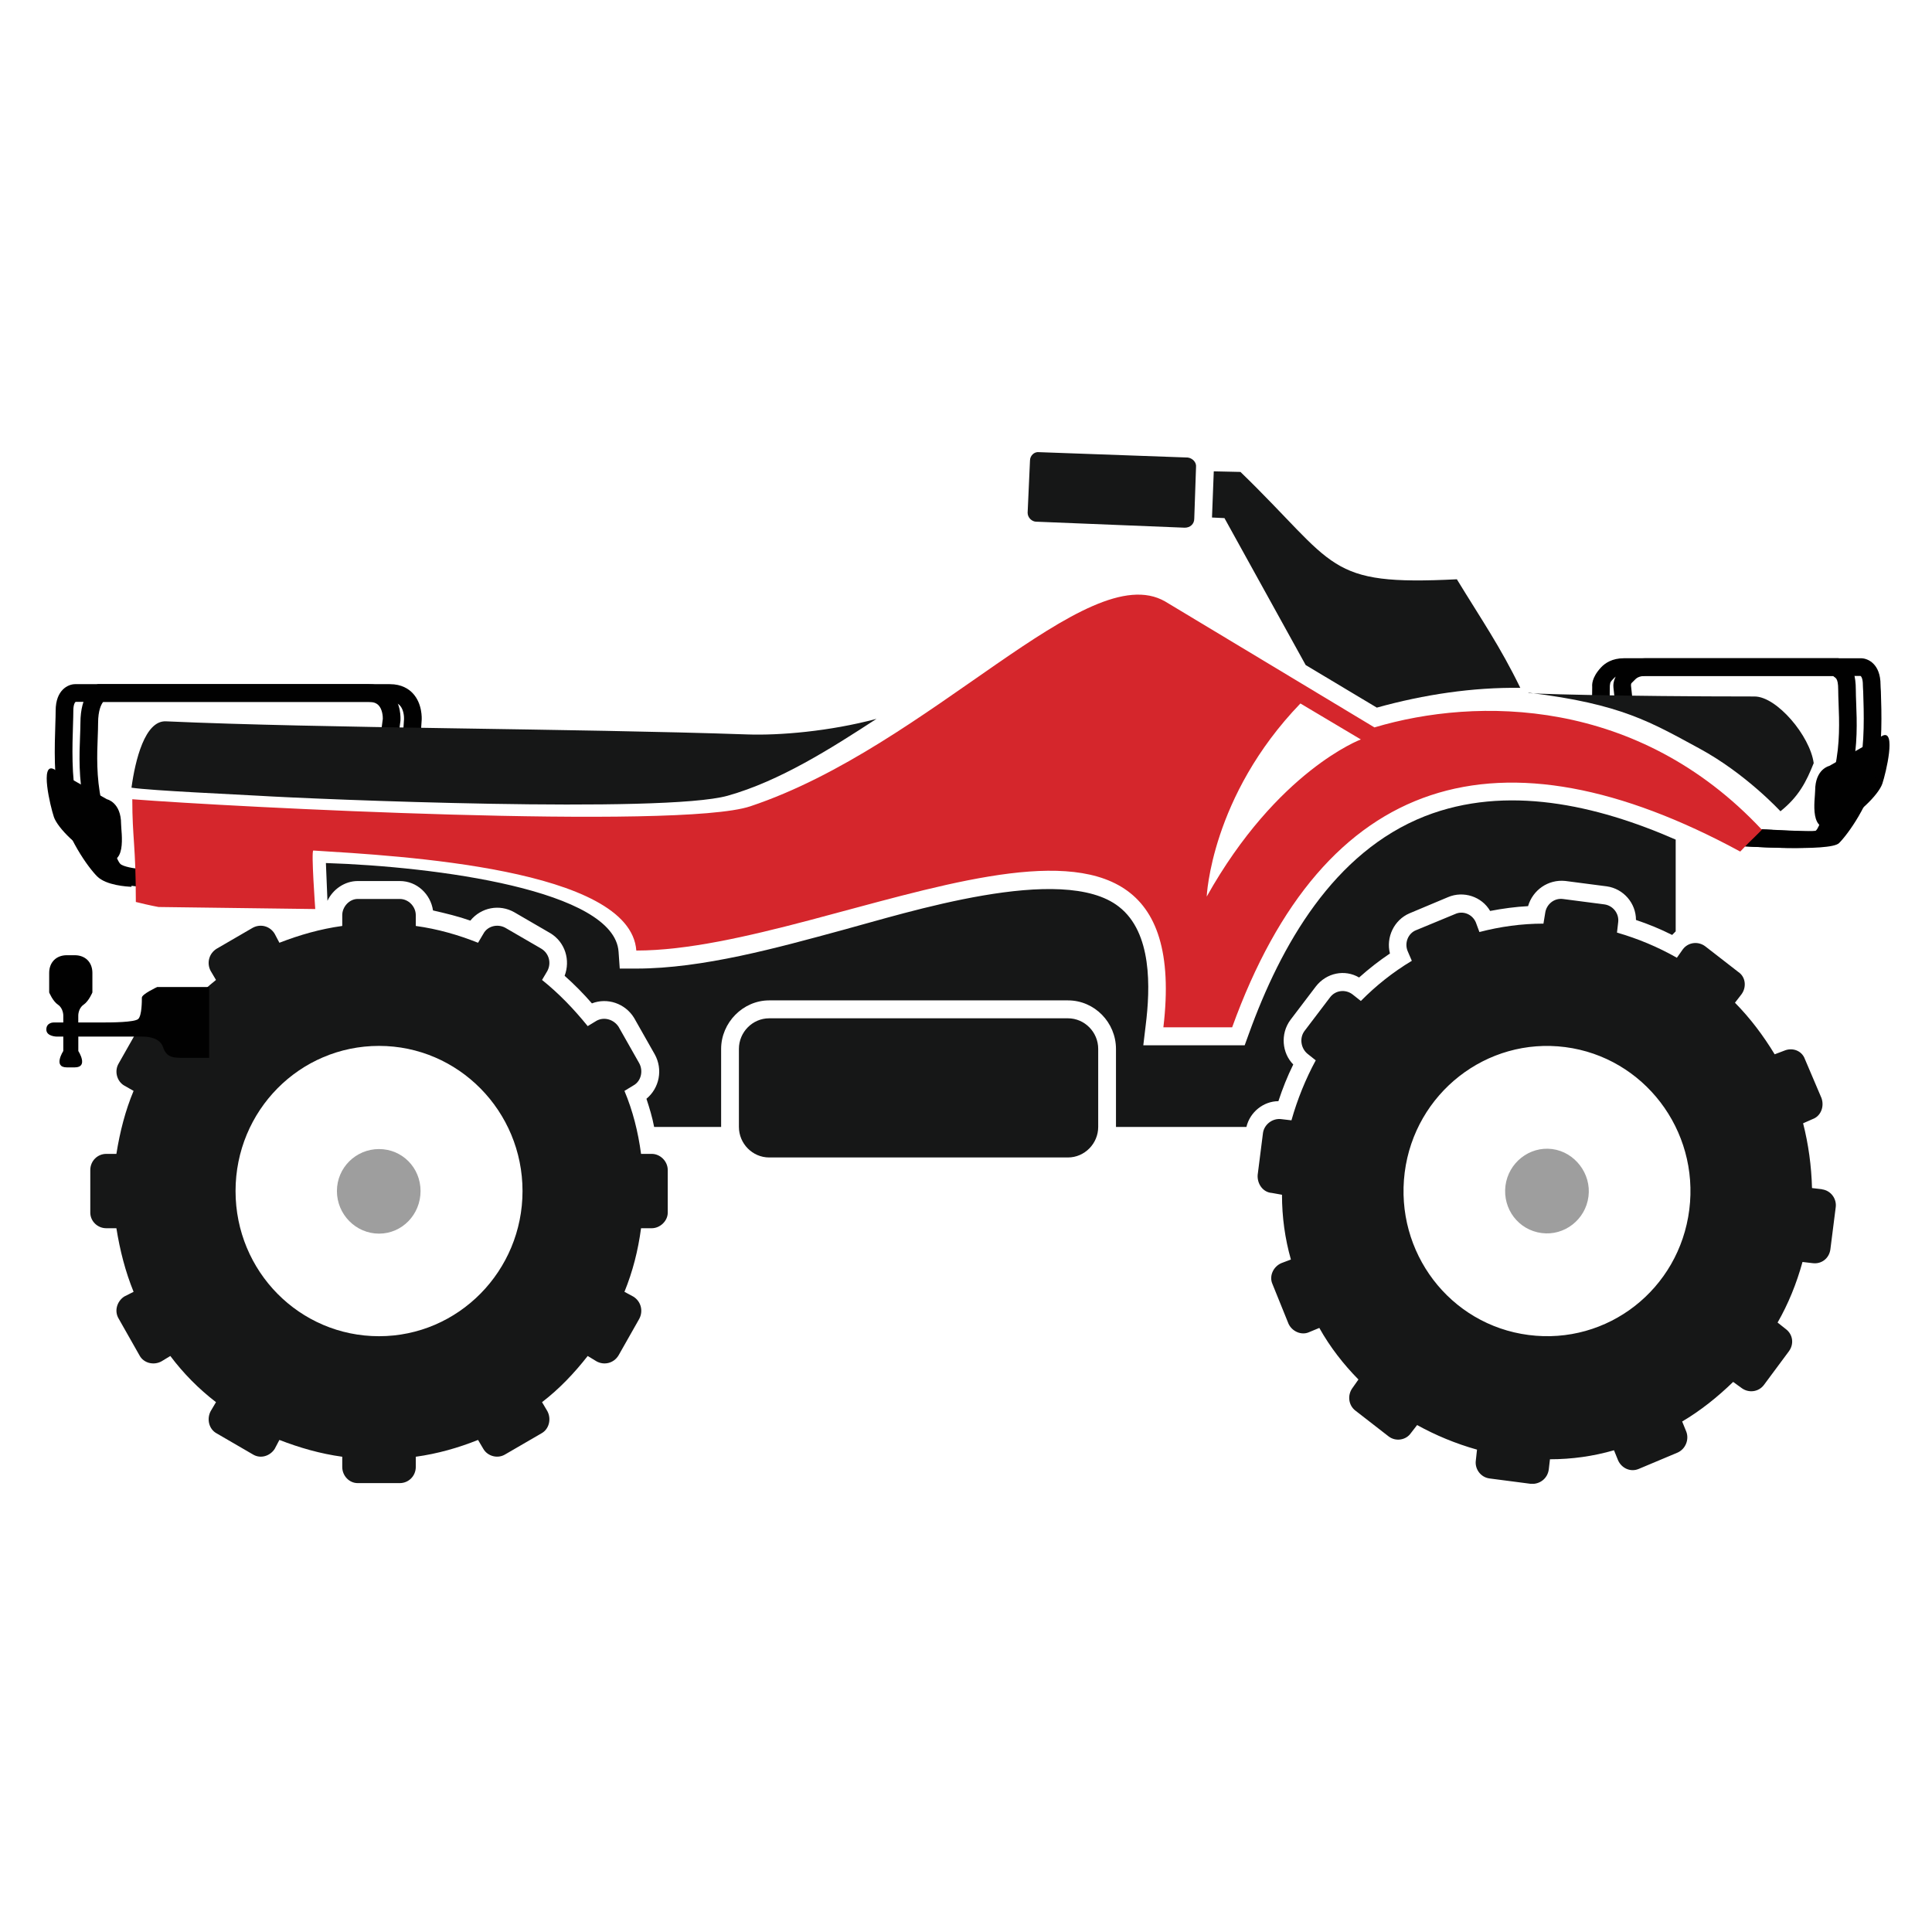 <svg width="500" height="500" viewBox="0 0 500 500" fill="none" xmlns="http://www.w3.org/2000/svg">
<rect x="0" y="0" width="500" height="500" fill="#333333" stroke="none"/>
<g clip-path="url(#clip0_188_4)">
<rect width="500" height="500" fill="white"/>
<g clip-path="url(#clip1_188_4)">
<path d="M13.943 199.053L27.673 206.844C27.673 206.844 31.338 207.62 31.338 213.265C31.338 215.412 33.166 225.187 26.076 222.254C20.44 219.925 14.871 214.214 13.943 211.425C13.015 208.636 10.278 197.213 13.943 199.053Z" fill="#010101"/>
<path d="M34.037 229.498C32.966 229.46 27.493 229.163 25.139 226.805C22.766 224.429 17.255 216.772 15.37 208.262C13.858 201.467 14.136 193.063 14.318 187.514C14.365 186.096 14.404 184.879 14.404 183.93C14.404 178.487 17.695 177.059 19.436 177.059H95.407C98.488 177.059 100.335 178.343 101.34 179.426C103.847 182.109 103.665 185.952 103.636 186.383V186.527L102.249 197.069L97.713 196.474L99.072 186.019C99.091 185.358 98.948 183.556 97.981 182.54C97.407 181.936 96.565 181.639 95.398 181.639H19.59C19.369 181.745 18.977 182.396 18.977 183.93C18.977 184.917 18.939 186.182 18.891 187.658C18.719 192.986 18.46 201.036 19.838 207.265C21.522 214.865 26.689 221.87 28.373 223.557C29.072 224.256 31.999 224.831 34.191 224.908L34.028 229.489L34.037 229.498Z" fill="#010101"/>
<path d="M36.783 229.498C35.711 229.46 30.238 229.163 27.884 226.805C25.99 224.908 24.392 220.059 21.78 208.262C20.297 201.563 20.536 195.2 20.718 190.561C20.766 189.249 20.813 188.118 20.813 187.14C20.813 179.684 24.153 177.634 24.823 177.298L25.301 177.059H100.899C103.98 177.059 105.826 178.343 106.831 179.426C109.338 182.109 109.156 185.952 109.127 186.383L108.209 200.135L103.645 199.828L104.563 186.076C104.592 185.463 104.468 183.594 103.472 182.55C102.898 181.946 102.056 181.649 100.889 181.649H26.698C26.229 182.243 25.387 183.776 25.387 187.15C25.387 188.214 25.339 189.45 25.291 190.744C25.119 195.133 24.889 201.151 26.248 207.275C27.052 210.907 29.501 221.947 31.128 223.566C31.826 224.266 34.754 224.841 36.945 224.918L36.783 229.498Z" fill="#010101"/>
<path d="M487.153 190.426L473.423 198.217C473.423 198.217 469.758 198.993 469.758 204.638C469.758 206.785 467.931 216.56 475.021 213.627C480.656 211.298 486.225 205.587 487.153 202.798C488.081 200.009 490.818 188.586 487.153 190.426Z" fill="#010101"/>
<path d="M449.673 214.375C451.865 214.299 472.015 215.64 472.714 214.941C474.407 213.245 479.564 206.239 481.248 198.649C482.636 192.411 482.368 184.37 482.196 179.042C482.148 177.566 482.109 178.208 482.109 177.231C482.109 175.697 481.717 175.046 481.497 174.94H425.772C424.615 174.94 423.763 175.237 423.189 175.841C422.223 176.857 422.079 176.732 422.098 177.403L422.5 181.15L417.965 181.744L417.553 177.911V177.767C417.515 177.336 417.333 175.41 419.84 172.726C420.845 171.644 422.701 170.359 425.772 170.359H481.65C483.392 170.359 486.683 171.797 486.683 177.231C486.683 178.179 486.721 177.48 486.769 178.898C486.951 184.456 487.219 192.851 485.717 199.646C483.832 208.156 478.32 215.813 475.948 218.19C473.594 220.547 450.898 218.927 449.827 218.966L449.664 214.385L449.673 214.375Z" fill="#010101"/>
<path d="M449.961 218.956C451.033 218.918 470.858 220.537 473.212 218.18C475.106 216.282 476.704 211.433 479.316 199.636C480.799 192.937 480.56 186.574 480.378 181.936C480.33 180.623 480.283 179.492 480.283 178.515C480.283 171.059 476.943 170.925 476.273 170.589L475.795 170.35H420.29C417.209 170.35 415.363 171.634 414.358 172.717C411.851 175.4 412.033 177.326 412.062 177.757L412.023 180.968L416.587 180.661L416.626 177.451C416.769 176.425 416.731 176.512 417.726 175.467C418.3 174.863 419.133 174.93 420.3 174.93H474.417C474.886 175.525 475.728 175.141 475.728 178.515C475.728 179.578 475.776 180.815 475.824 182.108C475.996 186.497 476.226 192.516 474.867 198.639C474.063 202.272 471.614 213.311 469.987 214.931C469.289 215.631 452.009 214.289 449.818 214.366L449.98 218.946L449.961 218.956Z" fill="#010101"/>
<path d="M98.093 297.375C92.113 297.375 87.195 302.186 87.195 308.242C87.195 314.299 92.104 319.263 98.093 319.263C104.083 319.263 108.838 314.299 108.838 308.242C108.838 302.186 104.083 297.375 98.093 297.375Z" fill="#9E9E9E"/>
<path d="M81.589 235.268C81.589 235.268 80.489 220.078 81.091 220.116C103.557 221.516 163.119 224.707 164.679 246.001C216.997 246.001 310.286 188.262 301.082 265.867H318.879C342.665 200.059 388.228 186.709 450.373 220.385C453.445 217.126 452.756 217.999 455.98 214.74C423.908 180.442 382.248 180.336 355.706 188.252C337.603 177.385 319.644 166.517 301.541 155.659C281.285 144.016 240.851 193.092 194.168 208.674C175.72 214.836 59.592 208.827 34.236 206.844C34.236 216.925 35.155 218.765 35.155 233.428C38.819 234.348 41.039 234.731 41.039 234.731L81.579 235.258L81.589 235.268ZM336.532 182.052L352.185 191.367C352.185 191.367 330.552 199.436 312.296 232.038C312.296 232.038 313.367 206.115 336.541 182.061L336.532 182.052Z" fill="#D5262C"/>
<path d="M337.91 172.113L356.319 183.133C368.595 179.722 381.177 177.853 393.453 178.016C388.238 167.302 383.483 160.478 377.034 149.918C342.971 151.624 346.196 146.506 321.032 122.136L314.123 121.982L313.664 133.933L316.889 134.086L337.91 172.113Z" fill="#161717"/>
<path d="M188.323 205.932C201.805 202.147 215.152 193.646 226.835 186.037C214.655 189.295 201.632 190.359 193.452 190.072C148.491 188.51 83.772 188.51 42.954 186.679C37.491 186.43 34.994 196.761 34.027 203.852C39.204 204.629 61.584 205.616 66.846 205.932C81.782 206.852 171.77 210.57 188.323 205.932Z" fill="#161717"/>
<path d="M268.255 135.016L306.614 136.568C307.992 136.568 309.073 135.639 309.073 134.24L309.532 120.89C309.685 119.644 308.614 118.561 307.379 118.408L268.867 117.018C267.643 116.865 266.562 117.948 266.562 119.194L265.949 132.697C265.949 133.943 267.021 135.025 268.255 135.025V135.016Z" fill="#161717"/>
<path d="M401.739 297.377C395.759 296.601 390.382 300.951 389.616 306.845C388.851 312.902 392.994 318.336 398.974 319.112C404.801 319.888 410.331 315.7 411.097 309.643C411.862 303.75 407.566 298.153 401.739 297.377Z" fill="#9E9E9E"/>
<path d="M471.558 307.775L468.946 307.468C468.793 301.728 468.027 296.14 466.64 290.707L469.099 289.624C471.252 288.848 472.17 286.366 471.405 284.19L467.109 274.099C466.343 271.923 463.884 270.994 461.741 271.923L459.282 272.853C456.364 268.042 452.986 263.538 449.006 259.504L450.69 257.328C452.068 255.469 451.761 252.824 449.924 251.588L441.332 244.918C439.495 243.519 436.883 243.835 435.505 245.694L433.974 247.869C429.066 245.071 423.851 242.905 418.474 241.353L418.78 238.717C419.086 236.389 417.402 234.367 415.249 234.06L404.504 232.661C402.198 232.354 400.208 234.06 399.902 236.235L399.443 239.034C393.769 239.034 388.239 239.81 382.871 241.209L381.952 238.727C381.034 236.552 378.575 235.622 376.585 236.552L366.462 240.739C364.471 241.516 363.39 243.998 364.309 246.173L365.38 248.655C360.472 251.607 356.176 255.019 352.186 259.053L350.033 257.347C348.196 255.948 345.584 256.264 344.206 258.124L337.604 266.816C336.226 268.675 336.686 271.32 338.37 272.709L340.513 274.415C337.901 279.226 335.757 284.506 334.226 289.94L331.614 289.633C329.308 289.327 327.165 291.033 326.859 293.208L325.481 304.075C325.328 306.404 326.859 308.58 329.165 308.733L331.777 309.202C331.777 314.943 332.542 320.53 334.083 325.964L331.624 326.893C329.471 327.823 328.4 330.305 329.318 332.327L333.461 342.572C334.38 344.594 336.839 345.676 338.829 344.747L341.441 343.664C344.206 348.628 347.737 353.132 351.564 357.014L350.033 359.189C348.655 361.048 348.961 363.693 350.798 365.083L359.391 371.753C361.228 373.152 363.84 372.682 365.065 370.976L366.749 368.801C371.504 371.436 376.719 373.612 382.249 375.164L381.943 377.963C381.637 380.138 383.167 382.313 385.473 382.62L396.218 384.019C398.524 384.173 400.514 382.62 400.821 380.291L401.127 377.656C406.801 377.656 412.331 376.88 417.699 375.327L418.771 377.963C419.689 379.985 421.995 381.068 424.138 380.138L434.108 375.95C436.251 375.021 437.18 372.538 436.414 370.516L435.343 367.881C440.098 365.083 444.547 361.518 448.537 357.636L450.68 359.189C452.517 360.588 455.129 360.272 456.507 358.413L462.956 349.721C464.334 347.861 464.028 345.379 462.191 343.98L460.038 342.274C462.803 337.464 464.946 332.183 466.487 326.596L469.099 326.903C471.405 327.209 473.395 325.657 473.701 323.328L475.079 312.461C475.385 310.285 473.854 308.11 471.548 307.803L471.558 307.775ZM437.189 313.055C434.577 333.697 416.015 348.139 395.606 345.494C375.197 342.859 360.931 324.076 363.534 303.433C366.146 282.944 384.708 268.349 405.117 270.994C425.372 273.629 439.792 292.413 437.189 313.055Z" fill="#161717"/>
<path d="M168.669 298.622H165.904C165.138 292.881 163.76 287.448 161.608 282.321L163.913 280.921C165.904 279.839 166.526 277.194 165.444 275.181L160.077 265.713C158.852 263.854 156.393 263.077 154.403 264.16L152.097 265.559C148.566 261.209 144.729 257.174 140.28 253.609L141.658 251.28C142.73 249.258 142.117 246.776 140.127 245.54L130.769 240.106C128.779 239.023 126.167 239.637 125.096 241.659L123.718 243.987C118.656 241.965 113.279 240.413 107.605 239.637V236.838C107.605 234.663 105.768 232.65 103.462 232.65H92.564C90.411 232.65 88.574 234.672 88.574 236.838V239.637C82.9 240.413 77.523 241.965 72.308 243.987L71.083 241.659C69.859 239.637 67.4 239.023 65.409 240.106L56.052 245.54C54.062 246.786 53.44 249.268 54.521 251.28L55.899 253.609C51.45 257.184 47.46 261.218 44.082 265.559L41.776 264.16C39.786 263.077 37.174 263.854 36.102 265.713L30.735 275.181C29.51 277.203 30.275 279.839 32.112 280.921L34.572 282.321C32.428 287.438 31.041 292.872 30.122 298.622H27.51C25.204 298.622 23.367 300.481 23.367 302.81V313.83C23.367 316.006 25.204 317.865 27.51 317.865H30.122C31.041 323.605 32.428 329.039 34.572 334.32L32.112 335.565C30.275 336.811 29.5 339.293 30.735 341.306L36.102 350.774C37.174 352.796 39.786 353.409 41.776 352.326L44.082 350.927C47.46 355.431 51.45 359.466 55.899 362.878L54.521 365.206C53.449 367.229 54.062 369.864 56.052 370.947L65.409 376.381C67.4 377.626 69.859 376.85 71.083 374.981L72.308 372.653C77.523 374.675 82.9 376.227 88.574 377.003V379.639C88.574 381.968 90.411 383.827 92.564 383.827H103.462C105.768 383.827 107.605 381.968 107.605 379.639V377.003C113.279 376.227 118.656 374.675 123.718 372.653L125.096 374.981C126.167 376.841 128.779 377.617 130.769 376.381L140.127 370.947C142.117 369.864 142.739 367.219 141.658 365.206L140.28 362.878C144.729 359.466 148.566 355.431 152.097 350.927L154.403 352.326C156.393 353.409 158.852 352.796 160.077 350.774L165.444 341.306C166.516 339.284 165.904 336.802 163.913 335.565L161.608 334.32C163.76 329.039 165.138 323.605 165.904 317.865H168.669C170.812 317.865 172.812 316.006 172.812 313.83V302.81C172.812 300.481 170.822 298.622 168.669 298.622ZM98.094 345.81C77.532 345.81 60.96 329.049 60.96 308.243C60.96 287.438 77.532 270.677 98.094 270.677C118.656 270.677 135.228 287.591 135.228 308.243C135.228 328.895 118.656 345.81 98.094 345.81Z" fill="#161717"/>
<path d="M330.857 284.956C331.929 281.697 333.163 278.592 334.694 275.487C331.776 272.536 331.316 267.572 333.928 263.997L340.53 255.305C343.296 251.73 348.051 250.801 351.735 252.976C354.347 250.648 356.949 248.625 359.715 246.766C358.643 242.578 360.786 238.074 364.776 236.368L374.746 232.181C378.736 230.475 383.491 232.027 385.644 235.755C388.869 235.132 392.246 234.672 395.461 234.509C396.686 230.321 400.676 227.523 405.125 227.993L415.87 229.392C420.166 230.015 423.39 233.743 423.39 238.084C426.615 239.167 429.677 240.413 432.748 241.965C433.054 241.658 433.36 241.342 433.667 241.036V217.288C413.105 208.289 389.787 203.009 368.766 211.231C345.133 220.546 331.479 244.601 323.193 267.572L322.121 270.523H295.886L296.498 265.406C297.723 255.631 298.182 241.352 289.59 234.672C275.017 223.182 234.2 236.378 217.934 240.729C201.362 245.233 181.872 250.667 164.687 250.667H160.391L160.085 246.316C159.013 230.331 112.723 224.265 84.344 223.354L84.746 233.129C86.123 230.178 89.195 228.012 92.572 228.012H103.47C107.92 228.012 111.45 231.423 112.063 235.621C115.44 236.397 118.665 237.173 121.726 238.256C124.492 234.845 129.247 233.906 133.084 236.081L142.441 241.515C146.278 243.843 147.656 248.501 146.125 252.535C148.584 254.711 151.034 257.193 153.186 259.675C157.176 258.123 161.779 259.675 164.085 263.403L169.452 272.871C171.596 276.752 170.677 281.563 167.299 284.362C168.065 286.69 168.83 289.172 169.29 291.654H186.627V271.472C186.627 264.639 192.301 258.899 199.056 258.899H276.386C283.294 258.899 288.815 264.639 288.815 271.472V291.654H322.571C323.49 287.773 327.02 284.984 330.857 284.984V284.956Z" fill="#161717"/>
<path d="M276.387 263.537H199.057C194.761 263.537 191.23 267.112 191.23 271.453V291.635C191.23 295.986 194.761 299.551 199.057 299.551H276.387C280.683 299.551 284.214 295.977 284.214 291.635V271.453C284.214 267.102 280.683 263.537 276.387 263.537Z" fill="#161717"/>
<path d="M439.725 193.666C427.401 187.006 419.632 182.166 395.711 179.291C392.793 179.511 419.632 180.249 454.077 180.249C459.818 180.249 468.429 190.417 469.386 197.499C467.472 202.291 465.559 206.124 460.775 209.958C460.775 209.958 451.809 200.192 439.725 193.666Z" fill="#161717"/>
<path d="M49.526 255.441H40.685C40.685 255.441 36.714 257.271 36.714 258.191C36.714 259.111 36.714 262.772 35.796 263.692C34.877 264.612 28.476 264.612 26.639 264.612H20.257V262.782C20.257 262.782 20.257 260.951 21.625 260.022C22.994 259.092 23.912 256.84 23.912 256.84V251.79C23.912 249.039 22.085 247.209 19.339 247.209H17.3C14.555 247.209 12.727 249.039 12.727 251.79V256.84C12.727 256.84 13.646 259.102 15.014 260.022C16.382 260.942 16.382 262.782 16.382 262.782V264.612H13.923C13.827 264.612 11.99 264.612 11.99 266.443C11.99 268.273 14.736 268.273 14.736 268.273H16.382V271.991C16.382 271.991 13.636 276.237 17.3 276.237C17.3 276.237 17.492 276.237 18.066 276.237H19.348C23.013 276.237 20.267 271.991 20.267 271.991V268.273H36.781C37.633 268.273 41.297 268.273 42.206 271.023C43.115 273.774 44.952 273.774 47.699 273.774H54.128V255.441H49.526Z" fill="#010101"/>
</g>
</g>
<defs>
<clipPath id="clip0_188_4">
<rect width="500" height="500" fill="white"/>
</clipPath>
<clipPath id="clip1_188_4">
<rect width="477" height="267" fill="white" transform="translate(12 117)"/>
</clipPath>
</defs>
</svg>
